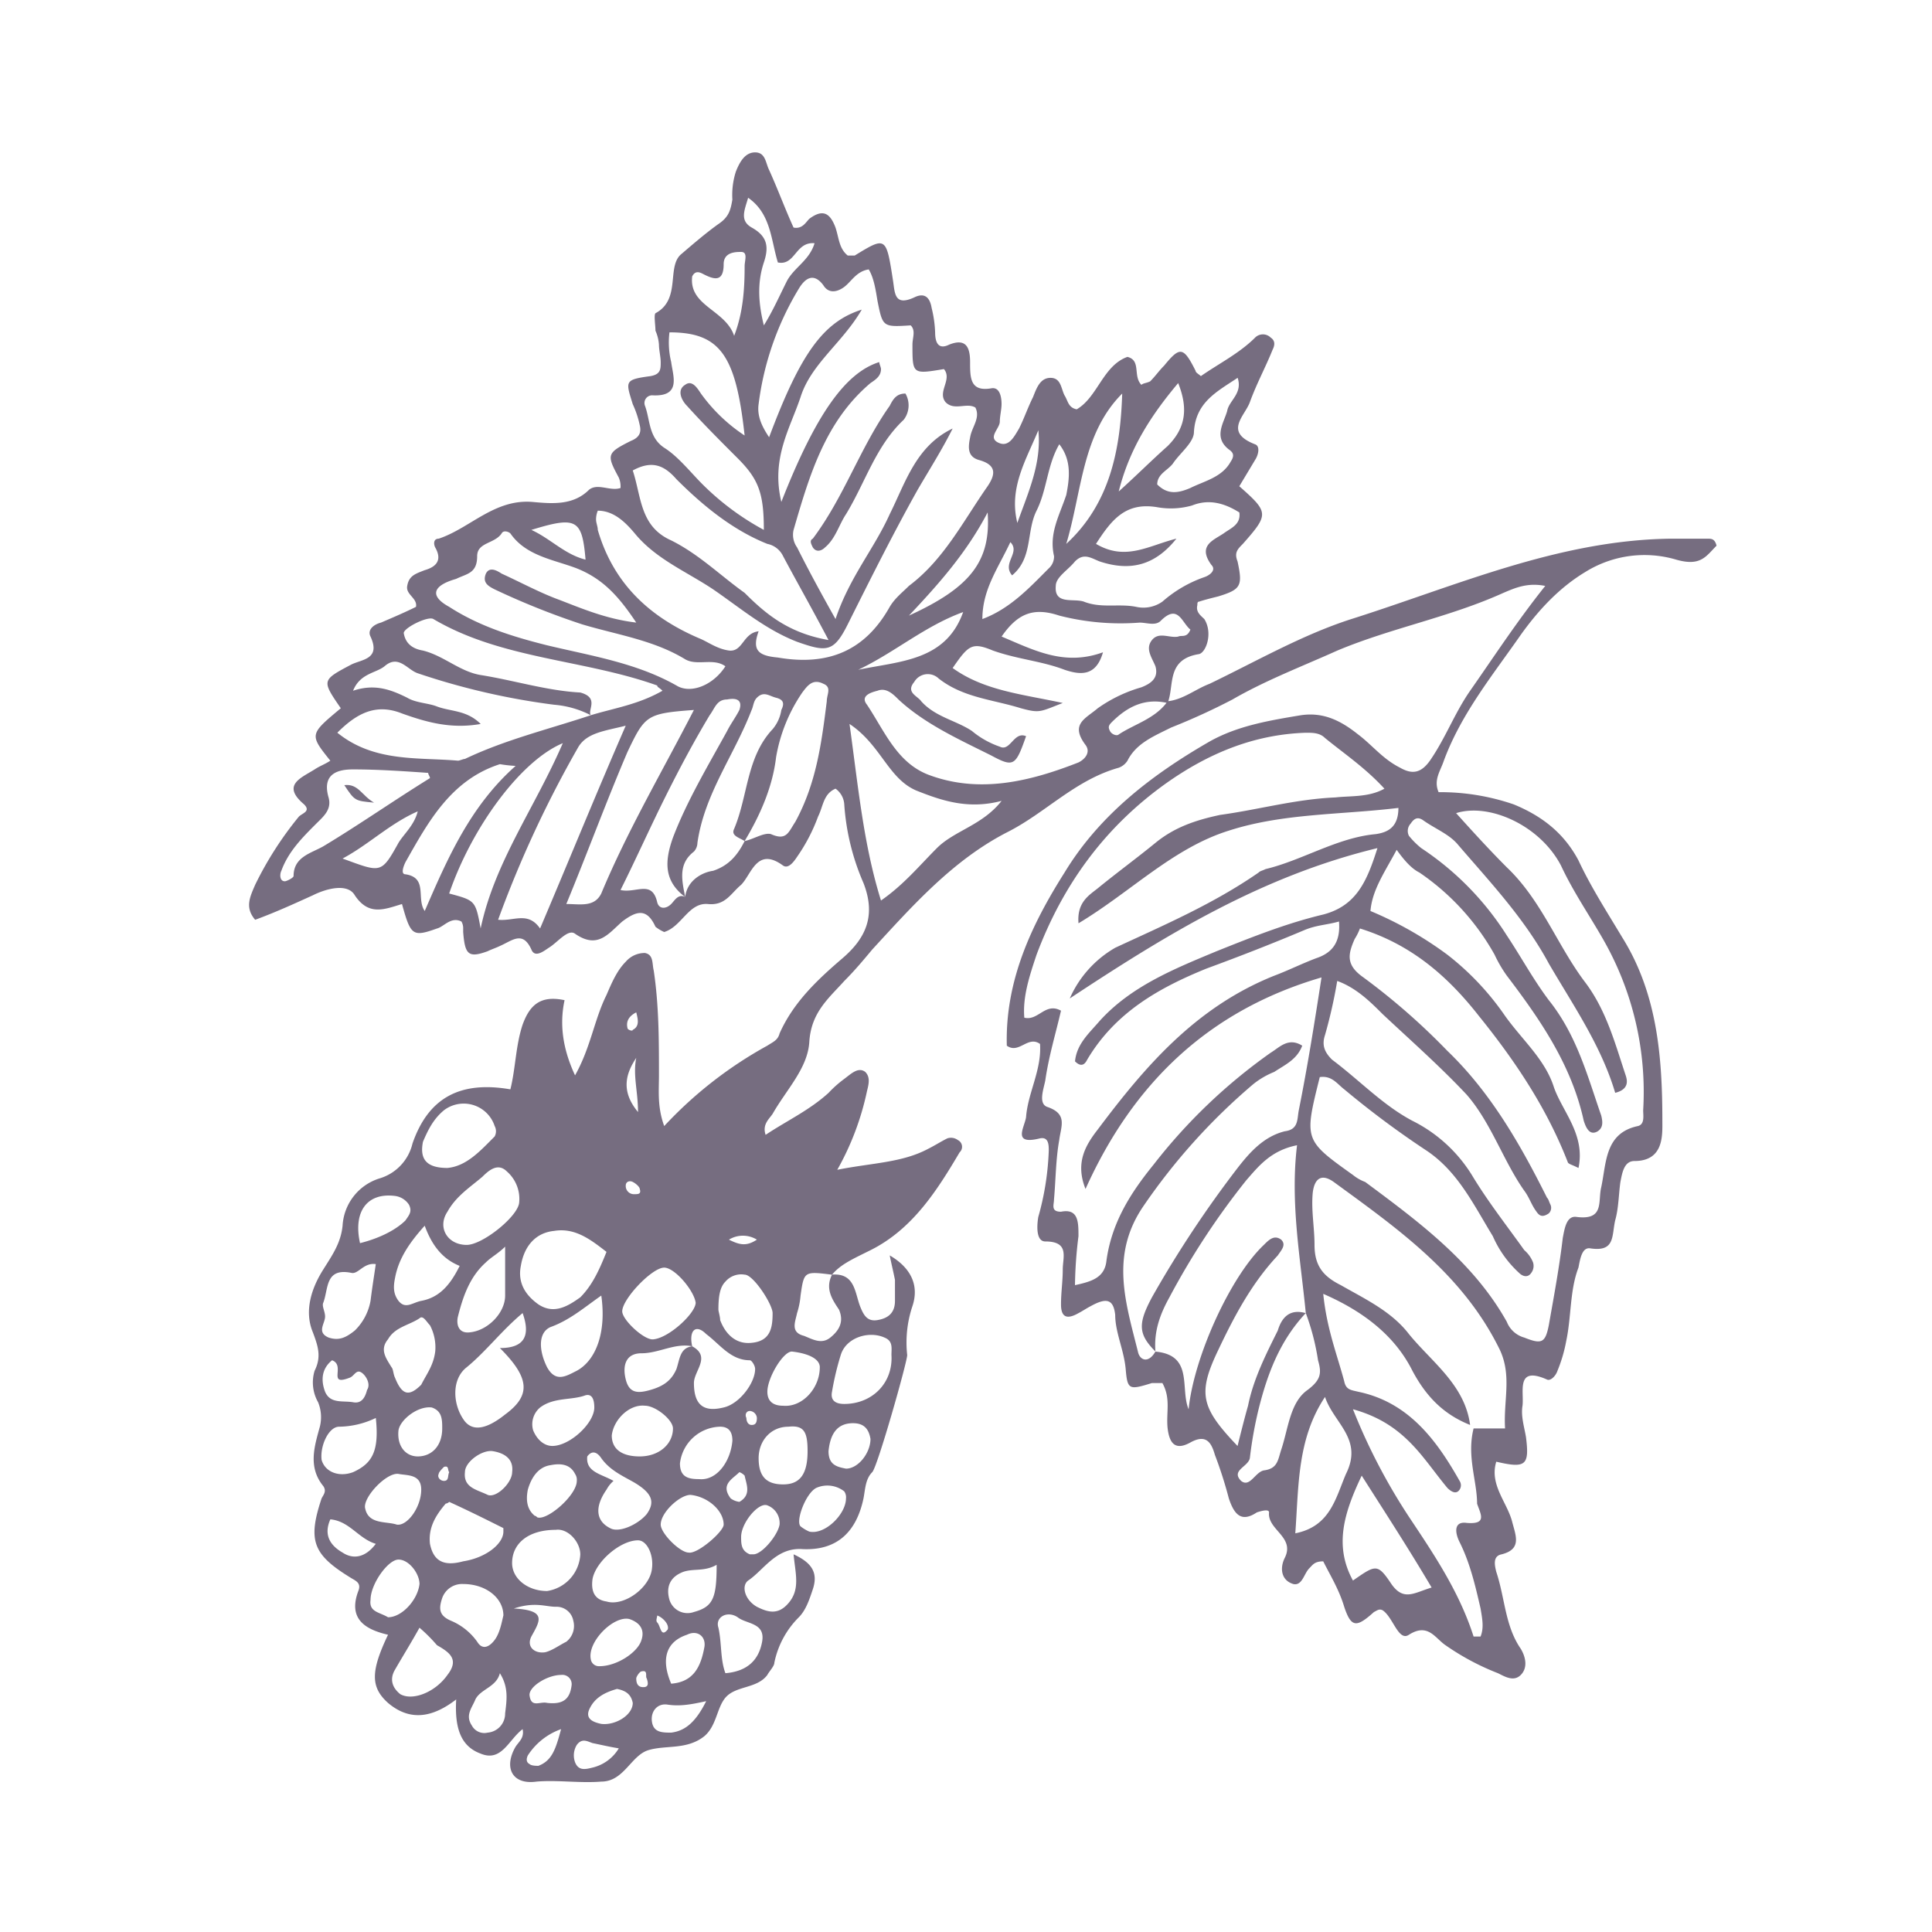 <svg xmlns="http://www.w3.org/2000/svg" xmlns:xlink="http://www.w3.org/1999/xlink" width="416" height="416" viewBox="0 0 416 416">
  <defs>
    <clipPath id="clip-path">
      <rect id="Rectangle_149" data-name="Rectangle 149" width="416" height="416" transform="translate(15249 -8096)" fill="#fff" stroke="#707070" stroke-width="1"/>
    </clipPath>
  </defs>
  <g id="Mask_Group_93" data-name="Mask Group 93" transform="translate(-15249 8096)" clip-path="url(#clip-path)">
    <g id="noun-raspberry-1248402-FFFFFF" transform="translate(15302.637 -8063.199)">
      <path id="Path_1562" data-name="Path 1562" d="M228.166,272.867c4.894-.376,4.894,3.764,6.022,6.776.752,1.882,1.506,3.388,3.764,3.012s3.764-1.506,3.764-4.14V274c-.376-1.882-.752-3.388-1.13-5.27,4.516,2.634,6.4,6.4,4.894,10.916a24.647,24.647,0,0,0-1.13,10.54c0,1.506-6.4,24.091-7.528,25.219-1.506,1.506-1.506,3.764-1.882,5.646-1.506,7.152-5.646,11.292-13.174,10.916-5.646-.376-8.28,4.516-11.668,6.776-1.506,1.13-.752,4.14,1.882,5.646,2.258,1.13,4.516,1.882,6.776-.752,2.634-3.012,1.506-6.4,1.13-10.54,4.14,1.882,5.27,4.14,4.14,7.528-.752,2.258-1.506,4.516-3.012,6.022a19.2,19.2,0,0,0-5.27,9.786c0,.752-1.13,1.882-1.506,2.634-2.258,3.012-6.776,2.258-9.034,4.894-1.882,2.258-1.882,6.022-4.516,8.28-3.764,3.012-8.28,1.882-12.044,3.012s-5.27,6.776-10.162,6.776c-4.516.376-9.41-.376-13.927,0-5.27.752-7.152-3.012-4.516-7.528.752-1.13,1.882-1.882,1.506-3.764-3.012,2.258-4.516,7.152-9.034,5.27-4.14-1.506-5.646-5.27-5.27-11.668-4.894,3.764-9.786,4.894-14.68.752-3.764-3.388-3.764-6.776,0-14.68-4.894-1.13-8.658-3.388-6.4-9.41.752-1.882-.752-2.258-1.882-3.012-7.9-4.894-9.034-7.9-6.022-16.938.376-.752,1.13-1.506.376-2.634-3.388-4.14-1.882-8.658-.752-12.8a8.477,8.477,0,0,0-.376-5.27,8.624,8.624,0,0,1-.752-6.776c1.506-3.012.752-5.27-.376-8.28-1.882-4.516-.376-9.41,2.258-13.55,1.882-3.012,3.764-5.646,4.14-9.41a11.332,11.332,0,0,1,7.9-10.162,10.308,10.308,0,0,0,7.152-7.528c3.388-9.786,10.162-13.55,21.079-11.668,1.13-4.516,1.13-9.41,2.634-13.927,1.506-4.14,3.764-6.4,9.034-5.27-1.13,5.27-.376,10.54,2.258,16.186,3.388-6.022,4.14-12.045,6.776-17.315,1.13-2.634,2.258-5.27,4.14-7.152a5.391,5.391,0,0,1,4.14-1.882c1.882.376,1.506,2.258,1.882,3.764,1.13,7.528,1.13,15.056,1.13,22.585,0,3.388-.376,6.776,1.13,10.916a88.527,88.527,0,0,1,22.209-17.315c1.13-.752,2.258-1.13,2.634-2.634,3.012-6.776,8.28-11.668,13.55-16.186s7.152-9.41,4.516-16.186a50.871,50.871,0,0,1-4.14-16.938,4.491,4.491,0,0,0-1.882-3.388c-2.634,1.13-2.634,3.764-3.764,6.022a37.962,37.962,0,0,1-4.516,8.658c-.752,1.13-1.882,2.634-3.012,1.882-5.646-4.14-6.776,1.882-9.034,4.14-2.258,1.882-3.388,4.516-7.152,4.14-4.14-.376-5.646,4.894-9.41,6.022a8.188,8.188,0,0,1-1.882-1.13c-1.882-4.14-4.14-3.388-7.152-1.13-3.012,2.634-5.27,6.022-10.162,2.634-1.506-1.13-3.764,1.882-5.646,3.012-1.13.752-3.012,2.258-3.764.376-1.882-4.14-4.14-1.882-6.776-.752-.752.376-1.882.752-2.634,1.13-4.14,1.506-4.894.752-5.27-4.14v-.752a2.85,2.85,0,0,0-.376-1.506c-2.258-1.13-3.764,1.13-5.27,1.506-5.27,1.882-5.646,1.506-7.528-5.27-3.764,1.13-7.152,2.634-10.162-1.882-1.506-2.634-6.022-1.506-9.034,0-4.14,1.882-8.28,3.764-12.422,5.27-2.258-2.634-1.13-4.894,0-7.528a74.943,74.943,0,0,1,9.41-14.68c.752-.752,2.634-1.13,1.13-2.634-4.894-4.14-.752-5.646,2.258-7.528,1.13-.752,2.258-1.13,3.388-1.882-4.516-5.646-4.516-5.646,2.258-11.292-4.14-6.022-4.14-6.022,2.258-9.41,2.258-1.13,6.4-1.13,4.14-6.022-.752-1.506.752-2.634,2.258-3.012,2.634-1.13,5.27-2.258,7.528-3.388.376-1.882-2.258-2.634-1.882-4.516.376-2.258,1.882-2.634,3.764-3.388,2.634-.752,3.764-2.258,2.258-4.894-.376-.752-.376-1.882.752-1.882,6.776-2.258,12.044-8.658,20.326-7.9,4.14.376,8.658.752,12.045-2.634,1.882-1.506,4.516.376,6.776-.376a4.776,4.776,0,0,0-.376-2.258c-2.634-4.894-2.634-5.27,2.634-7.9,1.882-.752,2.258-1.882,1.882-3.388a21.135,21.135,0,0,0-1.506-4.516c-1.506-4.894-1.882-5.27,3.764-6.022,2.258-.376,2.258-1.506,2.258-3.012,0-1.13-.376-2.634-.376-3.764a8.866,8.866,0,0,0-.752-3.012c0-1.13-.376-3.388,0-3.764,5.646-3.012,2.258-10.162,5.646-12.8,2.634-2.258,5.27-4.516,7.9-6.4,2.258-1.506,2.634-3.012,3.012-5.27a16.585,16.585,0,0,1,.752-6.022c.752-1.882,1.882-4.14,4.14-4.14s2.258,2.258,3.012,3.764c1.882,4.14,3.388,8.28,5.27,12.422,1.882.376,2.634-1.13,3.388-1.882,3.012-2.258,4.516-1.13,5.646,1.882.752,2.258.752,4.516,2.634,6.022h1.506c6.775-4.145,6.775-4.145,8.28,5.641.376,2.634.376,5.27,4.516,3.388,2.258-1.13,3.388,0,3.764,2.258a25.436,25.436,0,0,1,.752,5.27c0,2.258.752,3.764,3.012,2.634,3.764-1.506,4.516.752,4.516,3.764,0,3.388,0,6.4,4.516,5.646,1.882-.376,2.258,1.882,2.258,3.388,0,1.13-.376,2.634-.376,3.764,0,1.506-2.634,3.388-.376,4.516s3.388-1.13,4.516-3.012c1.13-2.258,1.882-4.516,3.012-6.776.752-1.882,1.506-4.14,3.764-4.14s2.258,2.258,3.012,3.764c.752,1.13.752,2.634,2.634,3.012,4.516-2.634,5.646-9.41,10.916-11.292,3.012.752,1.13,4.14,3.012,6.022.376-.376,1.13-.376,1.882-.752,1.13-1.13,1.882-2.258,3.012-3.388,3.388-4.14,4.14-4.14,6.776,1.13,0,.376.752.752,1.13,1.13,3.764-2.634,8.28-4.894,11.668-8.28a2.376,2.376,0,0,1,3.388,0c1.13.752.752,1.882.376,2.634-1.506,3.764-3.388,7.152-4.894,11.292-1.13,3.012-5.646,6.4,1.13,9.034,1.13.376.752,2.258,0,3.388l-3.388,5.646c6.4,5.646,6.4,6.022.752,12.422-1.13,1.13-1.882,1.882-1.13,3.764,1.13,5.27.752,6.022-4.14,7.528-1.506.376-3.012.752-4.14,1.13-.376,0-.376.376-.376.752-.376,1.506.752,2.258,1.506,3.012,1.882,3.012.376,7.152-1.13,7.528-7.152,1.13-5.27,6.776-6.776,10.54-4.894-1.13-8.658.752-12.044,4.14-.752.752-.752,1.13-.376,1.882s1.506,1.13,1.882.752c3.388-2.258,7.9-3.388,10.54-7.152,3.388-.376,6.022-2.634,9.034-3.764,10.162-4.894,19.95-10.54,30.489-13.927,22.585-7.152,44.416-16.938,68.507-17.315h8.28c.752,0,1.506,0,1.882,1.506-2.258,2.258-3.388,4.516-8.658,3.012a24.082,24.082,0,0,0-19.573,2.634c-5.646,3.388-10.162,8.28-13.927,13.55-6.022,8.658-12.8,16.938-16.562,27.1-.752,2.258-2.258,4.14-1.13,6.776a48.6,48.6,0,0,1,16.186,2.634c6.4,2.634,10.916,6.4,13.927,12.045,2.634,5.646,6.022,10.916,9.41,16.562,7.528,12.045,8.658,25.6,8.658,39.523,0,3.012.376,8.658-6.022,8.658-2.258,0-2.634,2.634-3.012,4.516-.376,2.634-.376,5.646-1.13,8.28-.752,3.388,0,6.776-5.27,6.022-1.882-.376-2.258,2.258-2.634,4.14-1.882,4.894-1.506,10.54-2.634,15.809a31.81,31.81,0,0,1-1.882,6.4c-.376,1.13-1.506,2.258-2.258,1.882-6.776-3.012-4.894,2.634-5.27,5.646-.376,2.258.376,4.516.752,6.776.752,6.022,0,6.776-6.4,5.27-1.506,4.894,2.258,8.658,3.388,12.8.752,3.012,2.258,6.022-2.258,7.152-1.882.376-1.506,2.258-1.13,3.764,1.882,5.646,1.882,11.668,5.27,16.562,1.13,1.882,1.506,4.14,0,5.646s-3.388.376-4.894-.376a53.818,53.818,0,0,1-11.292-6.022c-2.258-1.506-3.764-4.894-7.9-2.258-2.258,1.506-3.388-3.764-5.646-5.27-.752-.376-1.13,0-1.882.376-3.764,3.388-4.894,3.388-6.4-1.13-1.13-3.764-3.012-6.776-4.516-9.786-1.882,0-2.258.752-3.012,1.506-1.13,1.13-1.506,3.764-3.388,3.388-2.634-.752-3.012-3.388-1.882-5.646,2.258-4.516-3.764-6.022-3.388-9.786,0-.752-1.506-.376-2.634,0-3.388,2.258-4.894.376-6.022-3.012a90.593,90.593,0,0,0-3.012-9.41c-.752-2.634-1.882-4.516-5.27-2.634s-4.516,0-4.894-3.012c-.376-3.388.752-6.4-1.13-9.786h-2.258c-4.894,1.506-5.27,1.506-5.646-3.012-.376-4.14-2.258-7.9-2.258-11.668-.376-3.388-1.882-3.764-5.27-1.882-.752.376-1.882,1.13-2.634,1.506-2.634,1.506-3.764.752-3.764-1.882s.376-4.894.376-7.528,1.506-6.022-3.764-6.022c-1.882,0-1.882-3.012-1.506-5.27a59.715,59.715,0,0,0,2.258-14.3c0-1.13,0-3.012-1.882-2.634-6.022,1.506-3.388-2.258-3.012-4.516.376-5.27,3.388-10.162,3.012-15.809-2.634-1.882-4.516,2.258-7.152.376-.376-13.927,5.27-25.973,12.422-37.265,7.528-12.422,18.821-21.079,31.243-28.231,6.022-3.388,12.8-4.516,19.573-5.646,4.894-.752,8.658,1.13,12.422,4.14,3.012,2.258,5.27,5.27,9.034,7.152,2.634,1.506,4.516,1.13,6.4-1.506,3.388-4.894,5.27-10.162,8.658-15.056,5.27-7.528,10.162-15.056,16.186-22.585-3.764-.752-6.4.376-9.034,1.506-11.668,5.27-24.091,7.528-35.759,12.422-7.528,3.388-15.432,6.4-22.585,10.54a140.4,140.4,0,0,1-13.174,6.022c-3.764,1.882-7.528,3.388-9.41,7.152a3.761,3.761,0,0,1-1.882,1.506c-9.41,2.634-15.809,9.786-24.091,13.927-11.668,6.022-20.326,15.809-28.983,25.219-1.882,2.258-3.764,4.516-6.022,6.776-3.388,3.764-7.152,6.776-7.528,13.174-.376,5.646-4.894,10.162-7.9,15.433-.752,1.13-2.258,2.258-1.506,4.516,4.516-3.012,9.41-5.27,13.55-9.034a24.374,24.374,0,0,1,3.388-3.012c1.506-1.13,3.012-2.634,4.516-1.506,1.13,1.13.752,2.634.376,4.14a59.338,59.338,0,0,1-6.4,16.938c7.528-1.506,13.927-1.506,19.573-4.516,1.506-.752,2.634-1.506,4.14-2.258a2.49,2.49,0,0,1,2.258.376,1.612,1.612,0,0,1,.376,2.634c-4.894,8.28-10.162,16.562-19.2,21.079-3.764,1.882-6.4,3.011-8.28,5.27-6.022-.752-6.022-.752-6.776,4.516a16.573,16.573,0,0,1-.752,3.764c-.376,1.882-1.506,4.14,1.506,4.894,1.882.752,3.764,1.882,5.646.376s3.012-3.388,1.882-6.022c-1.506-2.259-3.012-4.518-1.506-7.528ZM198.053,288.3c4.14,2.258.376,5.27.376,7.9,0,4.516,1.882,6.4,6.4,5.27,3.388-.752,6.776-5.27,6.776-8.28,0-.752-.752-1.882-1.13-1.882-4.14,0-6.4-3.388-9.41-5.646-2.258-2.259-3.764-.754-3.011,2.634-3.764-.752-7.152,1.506-10.916,1.506-3.388,0-4.14,2.634-3.388,5.646s2.634,3.012,5.27,2.258,4.516-1.882,5.646-4.516c.752-2.259.752-4.518,3.388-4.894Zm11.292-108.783c-1.13-.752-3.012-1.13-2.258-2.634,3.012-7.152,2.634-15.433,8.28-21.455a8.349,8.349,0,0,0,1.882-4.14c.752-1.506.376-2.258-1.13-2.634s-2.634-1.506-4.14,0c-.752.752-.752,1.882-1.13,2.634-3.764,9.786-10.162,18.068-11.668,28.607a2.877,2.877,0,0,1-.752,1.882c-3.388,2.634-2.634,6.022-1.882,9.786-4.516-3.388-4.516-7.528-2.634-12.8,3.012-7.9,7.528-15.433,11.668-22.961.752-1.506,1.882-3.012,2.634-4.516.752-2.258-.752-2.634-2.634-2.258-2.258,0-2.634,1.882-3.764,3.388-3.388,5.646-6.4,11.292-9.41,17.315-3.388,6.776-6.4,13.55-9.786,20.326,3.388.752,6.776-2.258,7.9,2.634.376,1.506,1.882,1.506,3.012.376.752-.752,1.506-2.258,3.012-1.506.376-3.388,3.388-5.27,6.022-5.646,3.387-1.13,5.269-3.388,6.775-6.4,1.882-.376,4.14-1.882,5.646-1.506,3.388,1.506,3.764-.376,5.27-2.634,4.516-8.28,5.646-16.938,6.776-25.973,0-1.506,1.13-3.012-.752-3.764-2.258-1.13-3.388.376-4.516,1.882a35.115,35.115,0,0,0-5.646,13.927c-.755,6.4-3.389,12.422-6.777,18.068Zm-33.124-27.1a20.925,20.925,0,0,0-7.9-2.258,151.458,151.458,0,0,1-29.361-6.776c-2.258-.752-4.14-4.14-7.152-1.506-1.882,1.506-5.27,1.506-6.776,5.27,4.516-1.506,7.9-.376,11.668,1.506,1.882,1.13,4.516,1.13,6.4,1.882,3.012,1.13,6.4.752,9.41,3.764-6.4,1.13-11.668-.376-16.938-2.258-5.646-2.258-9.786,0-13.927,4.14,7.9,6.4,17.315,5.27,25.973,6.022.376,0,1.13-.376,1.506-.376,8.658-4.141,18.068-6.4,27.1-9.41,4.894-1.506,10.162-2.258,15.432-5.27-.752-.752-1.13-.752-1.13-1.13-15.809-5.646-33.5-5.646-48.181-14.3-1.13-.752-6.4,1.882-6.4,3.012.376,2.258,1.882,3.388,4.14,3.764,4.516,1.13,7.9,4.516,12.422,5.27,7.152,1.13,14.3,3.388,21.455,3.764,4.141,1.13,1.507,3.764,2.259,4.894ZM366.308,305.991h6.776c-.376-6.022,1.506-11.292-1.13-16.938-7.9-16.186-21.832-25.973-35.759-36.135-2.634-1.882-4.14-.752-4.516,2.258-.376,3.764.376,7.528.376,11.292,0,4.516,1.882,6.776,5.646,8.658,5.27,3.012,10.916,5.646,14.68,10.54,4.894,6.022,12.044,10.916,13.174,19.573-5.646-2.258-9.41-6.022-12.422-11.668-3.764-7.528-10.54-12.8-19.2-16.562.752,7.528,3.012,13.174,4.516,18.821.376,1.882,1.506,1.882,3.012,2.258,10.916,2.258,16.938,10.54,21.832,19.2a1.71,1.71,0,0,1,0,1.882c-.752,1.13-1.882.376-2.634-.376-1.882-2.258-3.764-4.894-5.646-7.152-3.764-4.516-7.9-7.9-14.68-9.786a127.687,127.687,0,0,0,12.422,23.715c5.27,7.9,10.54,15.809,13.55,25.219h1.506c.752-1.882.376-3.764,0-6.022-1.13-4.894-2.258-9.786-4.516-14.3-1.13-2.258-1.13-4.516,1.506-4.14,4.516.376,3.012-1.882,2.258-4.14,0-4.894-2.261-10.164-.755-16.186Zm-36.135-24.843c-5.646,6.022-8.28,13.174-10.162,20.7a87.6,87.6,0,0,0-1.882,10.54c-.376,1.882-4.14,2.634-1.882,4.894,1.882,1.506,3.012-1.882,4.894-2.258,3.012-.376,3.012-2.258,3.764-4.516,1.506-4.516,1.882-10.162,5.646-12.8,3.012-2.258,3.012-3.764,2.258-6.4a50.58,50.58,0,0,0-2.636-10.165c-1.13-11.668-3.388-23.715-1.882-36.135-5.646,1.13-8.28,4.516-10.916,7.528a162.027,162.027,0,0,0-16.562,25.219c-1.882,3.388-3.388,7.152-3.012,11.668-3.764-3.764-3.764-6.022-.752-11.668a238,238,0,0,1,18.444-27.855c2.634-3.388,5.646-6.776,10.162-7.9,3.012-.376,2.634-2.634,3.012-4.516,1.882-9.41,3.388-18.821,4.894-28.607-24.467,7.152-40.652,22.961-50.815,45.546-2.258-5.646,0-9.41,2.634-12.8,10.162-13.55,21.079-26.349,38.017-33.124,3.012-1.13,6.022-2.634,9.034-3.764,3.388-1.13,5.27-3.388,4.894-7.9-2.634.752-4.894.752-7.528,1.882-7.152,3.012-13.927,5.646-21.079,8.28-10.162,4.14-19.573,9.41-25.6,19.573-.376.752-1.13,1.882-2.634.376.376-3.764,3.012-6.022,5.27-8.658,6.776-7.528,16.186-11.292,25.219-15.056,7.528-3.012,15.056-6.022,22.961-7.9,7.152-1.882,9.41-7.152,11.668-14.3-24.843,6.022-45.169,18.444-66.248,32.371a23.493,23.493,0,0,1,9.786-10.916c10.54-4.894,21.079-9.41,30.865-16.186.376-.376.752-.376,1.506-.752,7.9-1.882,15.432-6.776,23.714-7.528,2.634-.376,4.894-1.506,4.894-5.646-12.422,1.506-24.843,1.13-36.512,4.894-12.044,3.764-21.079,13.174-32.371,19.95-.376-4.516,2.258-6.022,4.14-7.528,4.14-3.388,8.28-6.4,12.422-9.786s8.658-4.894,13.927-6.022c8.28-1.13,16.186-3.388,24.843-3.764,3.388-.376,7.152,0,10.54-1.882-4.14-4.516-8.658-7.528-12.8-10.916-1.13-1.13-2.634-1.13-4.14-1.13-11.292.376-21.079,4.516-30.113,10.916-13.174,9.41-22.209,21.832-27.855,36.888-1.506,4.516-3.012,9.034-2.634,13.55,3.012.752,4.516-3.388,7.9-1.506-1.13,4.894-2.634,9.786-3.388,15.056-.376,1.882-1.506,4.894.376,5.646,4.516,1.506,3.012,4.14,2.634,7.152-.752,4.14-.752,8.658-1.13,12.8,0,1.13-.752,2.634,1.506,2.634,3.764-.751,3.764,2.261,3.764,5.271a92.611,92.611,0,0,0-.752,10.54c3.388-.752,6.4-1.506,6.776-5.27,1.13-8.28,5.27-14.68,10.162-20.7a118.079,118.079,0,0,1,25.219-24.091c1.882-1.13,3.764-3.388,6.776-1.506-1.13,3.012-3.764,4.14-6.022,5.646a17.777,17.777,0,0,0-4.516,2.634,131.943,131.943,0,0,0-23.714,26.349c-7.152,10.54-3.764,20.7-1.13,31.243.376,1.882,2.258,2.634,3.764,0,8.28.752,5.27,7.9,7.152,12.422,1.13-11.292,9.034-28.607,16.186-35.383,1.13-1.13,2.258-2.258,3.764-1.13,1.13,1.13,0,2.258-.752,3.388-5.646,6.022-9.41,13.174-12.8,20.327-4.516,9.41-3.764,12.422,4.14,20.7.752-3.012,1.506-6.022,2.258-8.658,1.13-5.646,3.764-10.916,6.4-16.186,1.129-3.763,3.388-4.515,6.022-3.763ZM349.745,181.4c-2.634,4.894-5.27,8.658-5.646,13.174a78.829,78.829,0,0,1,16.562,9.41,58.766,58.766,0,0,1,12.422,13.174c3.764,5.27,8.658,9.41,10.54,15.433,1.882,5.27,6.776,10.162,5.27,17.315-1.506-.752-1.882-.752-2.258-1.13-4.516-11.668-11.292-21.832-19.2-31.618-6.776-8.658-14.68-15.433-25.6-18.821a12.411,12.411,0,0,1-1.13,2.258c-1.506,3.388-1.882,5.646,1.882,8.28a143.024,143.024,0,0,1,18.068,15.809c9.41,9.034,15.809,20.326,21.455,31.618.376.376.376.752.752,1.506a1.656,1.656,0,0,1-.376,1.882c-1.13.752-1.882.752-2.634-.376-1.13-1.506-1.506-3.012-2.634-4.516-4.516-6.4-7.152-14.68-12.422-20.7-5.646-6.022-12.044-11.668-18.068-17.315-2.634-2.634-5.646-5.646-9.786-7.152a106.1,106.1,0,0,1-2.634,11.668c-.752,2.258,0,3.764,1.506,5.27,6.022,4.516,10.916,9.786,17.315,13.174a31.687,31.687,0,0,1,12.8,11.668c3.388,5.646,7.528,10.916,11.292,16.186a6.754,6.754,0,0,1,1.882,2.634,2.49,2.49,0,0,1-.376,2.258c-.752,1.13-1.882.752-2.634,0a23.459,23.459,0,0,1-5.646-7.9c-4.14-6.776-7.528-13.927-14.3-18.444a195.737,195.737,0,0,1-17.691-13.174c-1.506-1.13-2.634-3.012-5.27-2.634-3.388,13.55-3.388,13.55,7.152,21.079a9.439,9.439,0,0,0,2.634,1.506c11.668,8.658,23.337,17.315,30.489,30.113a5.657,5.657,0,0,0,3.764,3.388c3.764,1.506,4.516,1.13,5.27-2.634,1.13-6.4,2.258-12.422,3.012-18.821.376-1.882.752-4.894,3.012-4.516,6.022.752,4.516-3.388,5.27-6.4,1.13-5.27.752-11.668,7.9-13.174,1.506-.376,1.13-2.258,1.13-3.388a66.116,66.116,0,0,0-8.658-36.888c-3.012-5.27-6.4-10.162-9.034-15.809-4.516-8.658-15.432-13.55-22.585-11.292,3.388,3.764,7.152,7.9,10.916,11.668,7.528,7.152,10.916,16.938,16.938,24.843,4.516,6.022,6.4,13.174,8.658,19.95.376,1.13.752,3.012-2.258,3.764-3.012-10.162-9.034-18.821-14.3-27.855-5.27-9.786-12.8-17.691-19.573-25.6-1.882-2.258-4.894-3.388-7.528-5.27-1.13-.752-1.882-.376-2.634.752a2.319,2.319,0,0,0-.376,2.634,17.337,17.337,0,0,0,2.634,2.634,62.835,62.835,0,0,1,18.444,18.821c3.012,4.516,5.646,9.41,9.034,13.927,6.022,7.528,8.28,16.186,11.292,24.843.376,1.506.376,2.634-.752,3.388-1.882,1.13-2.634-1.13-3.012-2.258-2.634-12.045-9.41-21.832-16.562-31.243a28.048,28.048,0,0,1-2.634-4.516,52.162,52.162,0,0,0-16.186-17.691c-1.51-.751-3.015-2.257-4.9-4.891ZM254.137,90.685c-2.258,4.516-4.894,8.658-7.528,13.174-5.27,9.41-10.162,19.2-15.056,28.983-3.012,6.022-4.516,6.022-10.916,3.764-6.776-2.634-12.045-7.152-18.068-11.292-5.646-3.764-12.044-6.4-16.562-11.668-1.882-2.258-4.516-5.27-8.28-5.27a5.043,5.043,0,0,0-.376,1.882c0,.752.376,1.506.376,2.258,3.388,11.668,11.292,18.821,21.832,23.337,1.882.752,3.764,2.258,6.4,2.634,3.012.376,3.012-3.764,6.4-4.14-1.506,4.14,0,5.27,4.14,5.646,10.916,1.882,18.821-1.506,24.091-10.916,1.13-1.882,2.634-3.012,4.14-4.516,7.528-5.646,11.668-13.927,16.938-21.455,1.506-2.258,2.258-4.516-1.882-5.646-2.634-.752-2.258-3.012-1.882-4.894.376-2.258,2.258-4.14,1.13-6.4-1.882-1.13-4.516.752-6.4-1.13-1.882-2.258,1.506-4.894-.376-7.152-6.776,1.13-6.776,1.13-6.776-5.27,0-1.506.752-3.012-.376-4.14-6.022.376-6.022.376-7.152-5.27-.376-2.258-.752-4.894-1.882-6.776-2.634.376-3.764,2.634-5.27,3.764s-3.388,1.506-4.516-.376c-2.258-3.012-4.14-1.13-5.27.752a63.153,63.153,0,0,0-8.658,24.843c-.376,2.634.752,4.894,2.258,7.152,6.776-18.068,11.668-24.843,19.95-27.479-4.14,7.152-10.916,11.668-13.174,18.821-2.258,6.776-6.4,13.174-4.14,22.585,7.528-19.2,13.927-27.855,21.079-30.113,0,.376.376,1.13.376,1.506,0,1.506-1.13,2.258-2.258,3.012-9.786,8.28-13.174,19.95-16.562,31.618a4.638,4.638,0,0,0,.752,3.764c2.258,4.516,4.894,9.41,8.28,15.433,3.012-9.034,8.28-15.056,11.668-22.585,3.389-6.774,5.647-14.678,13.553-18.442Zm10.539,44.793c7.152,3.012,13.55,6.4,21.832,3.388-1.506,5.27-4.894,4.894-8.28,3.764-4.894-1.882-10.162-2.258-15.432-4.14-4.516-1.882-5.27-1.13-8.658,3.764,6.776,4.894,15.056,5.646,23.714,7.528-4.894,1.882-4.894,2.258-9.034,1.13-6.022-1.882-12.422-2.258-17.691-6.4a3.376,3.376,0,0,0-5.27.752c-1.882,2.258.752,3.012,1.506,4.14,3.012,3.388,7.528,4.14,10.916,6.4a19.1,19.1,0,0,0,6.022,3.388c2.258,1.13,3.012-3.388,5.646-2.258-2.258,6.4-2.634,6.776-7.528,4.14-6.776-3.388-14.3-6.776-19.95-12.045-1.13-1.13-2.634-2.634-4.516-1.882-1.506.376-3.764,1.13-2.258,3.012,3.764,5.646,6.4,12.422,13.174,15.056,10.916,4.14,21.832,1.506,32.371-2.634,1.506-.752,2.634-2.258,1.506-3.764-3.388-4.516,0-5.646,2.634-7.9a30.957,30.957,0,0,1,9.41-4.516c1.882-.752,3.764-1.882,3.012-4.516-.752-1.882-2.258-3.764-.752-5.646s3.764-.376,5.646-.752c.752-.376,1.882.376,2.634-1.506-1.882-1.506-2.634-5.646-6.4-1.882-1.13,1.13-3.012.376-4.516.376a53.137,53.137,0,0,1-17.315-1.506c-5.649-1.886-9.037-.38-12.424,4.514Zm-59.473,6.4c-2.634-1.882-6.022,0-8.658-1.506-6.776-4.14-14.68-5.27-22.209-7.528a163.308,163.308,0,0,1-18.821-7.528c-1.506-.752-2.634-1.506-1.882-3.388.752-1.506,2.258-.752,3.388,0,4.14,1.882,8.28,4.14,12.422,5.646,4.894,1.882,10.162,4.14,16.562,4.894-3.764-5.646-7.152-9.41-12.8-11.668-4.894-1.882-10.916-2.634-14.3-7.528-.376-.376-1.506-.752-1.882,0-1.506,2.258-5.27,1.882-5.27,4.894,0,3.764-2.258,3.764-4.516,4.894-5.27,1.5-5.646,3.763-1.506,6.021,6.4,4.14,13.55,6.4,21.079,8.28,9.41,2.258,19.2,3.764,27.855,8.658,3.012,1.882,7.9,0,10.54-4.14ZM302.317,114.4c-4.516,5.646-9.786,7.152-16.562,4.894-1.882-.752-3.388-1.882-5.27,0-1.506,1.882-4.14,3.388-4.14,5.27-.376,4.14,3.764,2.634,6.022,3.388,3.764,1.506,7.528.376,11.292,1.13a7.088,7.088,0,0,0,5.646-1.13,27.175,27.175,0,0,1,9.034-5.27c1.13-.376,2.634-1.506,1.506-2.634-3.012-4.14.376-5.27,2.634-6.776,1.506-1.13,3.764-1.882,3.388-4.516-3.012-1.882-6.4-3.012-10.162-1.506a16.727,16.727,0,0,1-7.528.376c-6.776-1.13-9.786,2.634-13.174,7.9,6.4,3.764,11.292.376,17.315-1.13ZM193.158,69.981a17.831,17.831,0,0,0,.376,6.4c.376,3.012,2.258,7.528-4.14,7.152a1.659,1.659,0,0,0-1.506,2.258c1.13,3.012.752,6.776,4.14,9.034,3.012,1.882,5.646,5.27,8.28,7.9a57.085,57.085,0,0,0,13.174,9.786c0-7.9-1.13-10.916-5.646-15.433-3.764-3.764-7.528-7.528-10.916-11.292-1.13-1.13-2.258-3.388-.376-4.516,1.506-1.13,2.634.752,3.388,1.882a36.037,36.037,0,0,0,9.41,9.034c-1.881-17.316-5.269-22.209-16.185-22.209Zm34.253,66.248c-3.764-7.152-6.776-12.422-9.786-18.068a4.786,4.786,0,0,0-3.388-2.634c-7.528-3.012-13.927-8.28-19.573-13.927-2.634-3.012-5.27-4.14-9.41-1.882,1.882,5.646,1.506,12.045,8.28,15.056,6.022,3.012,10.54,7.528,15.809,11.292,4.518,4.516,9.411,8.657,18.068,10.162Zm4.518,18.068c1.882,13.55,3.012,25.973,6.776,38.017,4.894-3.388,8.28-7.528,12.045-11.292s9.786-4.894,13.927-10.162c-7.152,1.882-12.8,0-18.444-2.258-6.022-2.636-7.528-9.788-14.3-14.3ZM165.3,198.337c6.4-15.056,12.045-28.983,18.444-43.664-4.516,1.13-8.28,1.506-10.162,4.516a240.66,240.66,0,0,0-17.315,37.265c3.387.376,6.4-1.882,9.033,1.882Zm5.646-5.27c3.012,0,6.022.752,7.528-2.258,5.646-13.55,13.174-26.349,19.95-39.523-10.162.752-10.54,1.13-14.3,9.034-4.516,10.539-8.657,21.831-13.174,32.748Zm-18.443,5.27c3.012-14.3,11.668-25.973,17.691-39.9-9.034,3.764-19.573,18.068-24.467,32.371C151.378,192.315,151.378,192.315,152.507,198.337Zm-10.916-32.371c0-.376-.376-.752-.376-1.13-5.27-.376-10.916-.752-16.186-.752-3.012,0-6.776.752-5.27,6.022.752,2.634-1.13,4.14-2.634,5.646-3.012,3.012-6.022,6.022-7.528,10.162-.376.752-.376,2.258.752,2.258.376,0,1.882-.752,1.882-1.13,0-4.14,3.764-4.894,6.4-6.4,7.529-4.516,15.058-9.786,22.962-14.679Zm38.017,102.007c-3.388-2.634-6.776-5.27-11.292-4.516-3.764.376-6.4,3.012-7.152,7.528-.752,3.764,1.13,6.4,3.764,8.28,3.388,2.258,6.4.376,9.034-1.506,2.634-2.634,4.14-6.022,5.646-9.786Zm177.666,72.271c-4.894-8.28-9.786-15.809-15.056-24.091-3.764,7.9-6.022,15.056-1.882,22.585,4.894-3.388,5.27-3.764,8.28.752,2.636,3.765,4.894,1.883,8.658.754ZM277.1,94.072c-2.634,4.516-2.634,9.786-4.894,14.3s-.752,10.162-5.27,13.927c-2.258-2.634,1.882-4.894-.376-7.152-2.634,5.646-6.022,10.162-6.022,16.562,6.022-2.258,10.162-6.776,14.3-10.916a3.419,3.419,0,0,0,1.13-2.634c-1.13-4.894,1.13-8.658,2.634-13.174.752-3.765,1.129-7.529-1.506-10.916Zm50.815,234.5c7.528-1.506,8.658-7.528,10.916-12.8,3.764-7.528-2.634-10.916-4.516-16.562-6.023,9.034-5.647,19.2-6.4,29.361ZM161.541,281.148c-4.516,3.764-7.9,8.28-12.044,11.668-3.388,2.634-3.012,8.28-.376,11.668,1.882,2.258,4.894,1.506,8.658-1.506,5.646-4.14,5.27-7.9-1.13-14.3,4.893,0,6.775-2.257,4.893-7.527Zm-1.5-117.816a29.24,29.24,0,0,1-3.388-.376c-10.54,3.388-15.432,12.422-20.326,21.079-.376.752-1.13,2.634,0,2.634,4.894.752,2.258,5.27,4.14,7.9,4.894-11.291,9.786-22.583,19.574-31.241ZM149.5,266.468c3.388,0,10.916-6.022,11.292-9.034a7.856,7.856,0,0,0-2.634-6.776c-1.882-1.882-3.764-.376-5.27,1.13-2.634,2.258-5.646,4.14-7.528,7.528-2.258,3.388,0,7.152,4.14,7.152Zm166-186.7c-4.516,3.012-9.034,5.27-9.41,11.668,0,2.258-3.012,4.516-4.516,6.776-1.13,1.506-3.388,2.258-3.388,4.516,2.258,2.258,4.516,1.882,7.152.752,3.012-1.506,6.776-2.258,8.658-5.646.752-1.13.752-1.882-.376-2.634-3.388-2.634-1.13-5.646-.376-8.28.375-2.258,3.387-3.764,2.257-7.152ZM278.6,115.527c9.41-8.658,11.668-20.326,12.044-32.371C281.991,91.812,281.991,104.234,278.6,115.527Zm-79.8,163.362c-.376-2.634-4.516-7.528-6.776-7.528-2.634,0-9.034,6.776-9.034,9.41,0,1.882,4.894,6.4,6.776,6.022C193.16,286.417,198.806,281.147,198.806,278.889Zm42.158,11.292c0-1.506.376-3.012-1.506-3.764-3.388-1.506-8.28,0-9.41,3.764a60.2,60.2,0,0,0-1.882,7.9c-.376,1.882.752,2.634,2.634,2.634,6.022,0,10.54-4.516,10.164-10.539Zm-67,42.911c0-2.634-2.634-5.646-5.27-5.27-6.022,0-9.41,3.012-9.41,7.152,0,3.388,3.388,6.022,7.528,6.022A8.429,8.429,0,0,0,173.963,333.092ZM157.4,328.2v-.752c-3.764-1.882-7.528-3.764-11.668-5.646a1.313,1.313,0,0,1-.752.376c-2.258,2.634-3.764,5.27-3.388,8.658.752,3.764,3.012,4.894,7.152,3.764,4.893-.754,8.657-3.765,8.657-6.4ZM145.356,249.9c4.14-.376,7.152-3.764,10.162-6.776a2.369,2.369,0,0,0,0-2.258,7.015,7.015,0,0,0-10.916-3.388c-2.258,1.882-3.388,4.14-4.516,6.776-.752,3.764.752,5.646,5.27,5.646Zm33.124,27.479c-3.764,2.634-6.776,5.27-10.916,6.776-2.634,1.13-2.634,4.894-.752,8.658,1.882,3.388,4.14,1.882,6.4.752,4.141-2.259,6.4-8.282,5.27-16.186ZM203.7,280.4c0,.376.376,1.506.376,2.258,1.13,3.012,3.388,5.27,6.776,4.894,4.14-.376,4.516-3.388,4.516-6.4,0-1.882-4.14-8.28-6.022-8.28a4.476,4.476,0,0,0-4.14,1.506c-1.13,1.127-1.506,3.009-1.506,6.021Zm-63.237-18.068c-3.388,3.764-5.646,7.152-6.4,11.292-.376,1.882-.376,3.388.752,4.894,1.506,1.882,3.012.376,4.894,0,4.14-.752,6.4-3.764,8.28-7.528-3.764-1.506-6.022-4.518-7.528-8.658ZM189.4,336.1c.376-3.012-1.13-6.022-3.012-6.022-3.764,0-9.034,4.516-9.786,8.28-.376,2.634.376,4.516,3.012,4.894C183.374,344.385,189.021,340.244,189.4,336.1Zm-46.675-46.675a10.176,10.176,0,0,0-1.13-5.646c-.752-.752-1.506-2.258-2.258-1.506-2.258,1.506-5.27,1.882-6.776,4.516-1.882,2.258-.376,4.14.752,6.022.376.376.376,1.506.752,2.258,1.506,3.764,3.012,4.14,5.646,1.506,1.131-2.257,2.637-4.139,3.013-7.151Zm-12.8-18.821c-2.634-.376-3.764,2.258-5.27,1.882-5.646-1.13-4.894,3.388-6.022,6.4-.376.752.376,1.882.376,3.012,0,1.506-1.882,3.388.752,4.516,2.258.752,3.764,0,5.646-1.506a11.862,11.862,0,0,0,3.388-6.4c.376-3.011.752-5.269,1.13-7.9Zm9.41,78.293c-1.882,3.388-3.764,6.4-5.27,9.034-1.13,1.882-.752,3.764,1.13,5.27,2.634,1.506,7.528-.376,10.162-4.14,2.634-3.388.376-4.894-2.258-6.4a34.3,34.3,0,0,0-3.764-3.765Zm18.067-2.634c0-3.764-3.764-6.776-8.658-6.776a4.538,4.538,0,0,0-4.516,3.012c-.752,2.258-.752,3.764,1.882,4.894a13.149,13.149,0,0,1,5.646,4.516c1.13,1.882,2.634,1.13,3.764-.376s1.506-3.765,1.882-5.27Zm.376-79.423c-1.506,1.506-3.012,2.258-4.14,3.388-3.388,3.012-4.894,7.152-6.022,11.668-.376,1.506,0,3.764,2.634,3.388,3.764-.376,7.528-4.14,7.528-7.9v-10.54Zm49.31-196.11c1.882-4.894,2.258-9.786,2.258-15.056,0-1.13.752-3.012-.752-3.012-1.13,0-3.764,0-3.764,2.634,0,3.764-1.882,3.388-4.14,2.258-.752-.376-1.882-1.13-2.634.376-.755,6.4,7.151,7.153,9.033,12.8ZM181.115,317.283a6.614,6.614,0,0,0-1.506,1.882c-2.634,3.764-2.258,6.776.752,8.28,1.882,1.13,6.022-.752,7.9-3.012,1.882-2.634,1.13-4.516-2.634-6.776-2.634-1.506-5.27-2.634-7.152-5.27-.752-1.13-1.882-1.882-3.012-.376-.375,3.389,3.012,3.765,5.647,5.271Zm23.713,9.41c0-3.012-3.388-6.022-7.152-6.4-2.258,0-6.4,3.764-6.4,6.4,0,1.882,4.14,6.022,6.022,6.022C199.182,333.093,204.829,328.2,204.829,326.694Zm-18.067-14.68c4.14,0,7.152-2.634,7.152-6.022,0-1.882-3.764-4.894-6.022-4.894-3.388-.376-6.776,3.012-7.152,6.4,0,3.013,2.258,4.518,6.022,4.518ZM210.1,41c-.752,2.634-1.882,4.894.752,6.4,3.388,1.882,3.764,4.14,2.634,7.528-1.506,4.516-1.13,9.034,0,13.55,1.882-3.012,3.388-6.4,4.894-9.41s4.894-4.516,6.022-8.28c-4.14-.376-4.14,4.894-7.9,4.14-1.5-4.893-1.5-10.539-6.4-13.927Zm79.8,63.237c3.764-3.388,7.152-6.776,10.54-9.786,3.764-3.764,4.516-7.9,2.258-13.55-6.023,7.151-10.54,14.3-12.8,23.337Zm-67,206.649c0-4.14-.752-5.646-4.14-5.27-3.764,0-6.4,3.012-6.4,6.776s1.506,5.646,5.27,5.646c3.387,0,5.269-1.882,5.269-7.152Zm-54.956-1.13c3.764,0,9.034-4.894,9.034-8.28,0-1.506-.376-3.012-1.882-2.634-3.012,1.129-6.776.376-9.788,2.634a4.7,4.7,0,0,0-1.506,4.894c.754,1.881,2.259,3.387,4.141,3.387Zm-38.017-6.022a18.775,18.775,0,0,1-7.9,1.882c-2.258,0-4.14,4.14-3.764,7.152.752,2.634,3.764,3.764,6.776,2.634,4.139-1.882,5.645-4.516,4.893-11.668Zm95.608-10.916c0-1.882-2.634-3.012-6.022-3.388-1.882,0-5.27,5.646-5.27,8.658,0,2.258,1.506,3.012,3.388,3.012,4.14.376,7.9-3.764,7.9-8.282Zm-92.973,53.827c3.012,0,6.4-3.764,6.776-7.152,0-2.258-2.258-5.27-4.516-5.27s-6.022,5.27-6.022,8.658c-.377,2.634,1.881,2.634,3.763,3.764Zm112.17-215.683c13.174-6.022,17.691-11.668,16.938-22.209C257.149,117.409,251.126,124.185,244.728,130.959ZM139.71,319.165c0-3.388-3.012-3.012-4.894-3.388-2.634-.376-7.9,5.27-7.152,7.528.752,3.388,4.516,2.634,6.776,3.388C136.7,327.069,139.71,322.929,139.71,319.165ZM256.4,130.207c-8.28,3.012-14.68,8.658-22.585,12.422C242.846,140.745,252.633,140.745,256.4,130.207ZM206.711,308.625c0-1.882-.752-3.012-2.634-3.012a8.929,8.929,0,0,0-8.658,7.9c0,3.012,1.882,3.388,4.14,3.388,3.765.376,6.776-3.764,7.152-8.28Zm-1.5,50.063q6.774-.564,7.9-6.776c.752-4.14-3.388-3.764-5.27-5.27-2.258-1.506-4.894,0-4.14,2.258.752,3.389.376,6.777,1.506,9.788ZM159.66,344.761c7.152.376,5.646,2.634,3.764,6.022-1.13,2.258.752,3.764,3.012,3.388,1.506-.376,3.012-1.506,4.516-2.258a4.32,4.32,0,0,0,1.506-4.516,3.666,3.666,0,0,0-3.764-3.012c-2.258,0-4.516-1.13-9.034.376ZM178.1,357.182c3.764,0,8.28-3.012,9.034-5.646.752-2.258-.376-3.764-2.634-4.516-3.388-.752-9.034,4.894-8.28,8.658a1.76,1.76,0,0,0,1.881,1.5Zm-4.893-39.9a2.265,2.265,0,0,0-.376-1.506c-1.13-2.258-3.388-2.258-5.27-1.882-2.634.376-4.14,2.634-4.894,5.27-.376,1.882-.376,4.14,1.506,5.646.376,0,.376.376.752.376,2.258.377,8.282-4.893,8.282-7.9Zm-46.675-51.192c4.516-1.13,7.9-3.012,9.786-4.894.752-1.13,1.506-1.882.752-3.388a4.234,4.234,0,0,0-3.012-1.882c-6.021-.752-9.033,3.388-7.527,10.164Zm76.788,69.26c-2.634,1.506-4.894.752-7.152,1.506-3.012,1.13-3.764,3.388-3.012,6.022a4.068,4.068,0,0,0,5.27,2.634c4.14-1.128,4.894-3.011,4.894-10.162ZM141.97,301.473c-3.012-.376-6.776,2.634-7.152,4.894-.376,3.388,1.506,5.646,4.14,5.646,3.012,0,5.27-2.258,5.27-6.022,0-1.883,0-3.765-2.258-4.518Zm-3.012-128.356c-6.022,2.634-10.54,7.152-16.186,10.162,8.28,3.012,8.28,3.388,12.045-3.388,1.131-1.882,3.389-3.764,4.141-6.775Zm16.186,137.766c-2.258-.376-6.022,2.258-6.022,4.516-.376,3.388,2.634,3.764,4.894,4.894,1.882.752,5.27-2.634,5.27-4.894.375-3.011-1.883-4.14-4.141-4.516Zm81.3-2.636c-.376-2.258-1.506-3.388-3.764-3.388-3.388,0-4.894,2.258-5.27,6.022,0,3.012,1.882,3.388,3.764,3.764,2.636,0,5.27-3.387,5.27-6.4Zm-5.27,12.8a2.265,2.265,0,0,0-.376-1.506,5.891,5.891,0,0,0-6.022-.752c-2.258,1.13-4.516,7.152-3.388,8.28a8.278,8.278,0,0,0,1.882,1.13c3.388.752,7.9-3.764,7.9-7.152Zm-37.641,39.9c4.894-.376,6.4-3.764,7.152-7.9.376-2.258-1.506-3.764-3.764-2.634-4.516,1.506-5.646,5.27-3.388,10.539Zm-36.888-2.258c-.752,3.012-4.14,3.388-5.27,5.646-.752,1.882-2.258,3.388-.752,5.646a3.039,3.039,0,0,0,3.388,1.506,4.1,4.1,0,0,0,3.764-4.14c.376-3.012.752-5.646-1.13-8.658Zm60.226-31.995a4.069,4.069,0,0,0-2.634-4.14c-1.882-.752-5.646,3.764-5.646,6.776,0,1.506,0,3.012,1.882,3.764h.752c1.882,0,5.27-4.141,5.646-6.4ZM120.514,291.31c-1.882,1.506-2.634,3.764-1.506,6.776,1.13,2.634,3.764,1.882,6.022,2.258,1.882.376,2.634-1.13,3.012-2.634.752-1.13,0-2.634-.752-3.388-1.506-1.506-1.882.376-3.012.752-4.894,1.882-.754-2.634-3.764-3.764Zm42.911-178.795c4.14,1.882,7.152,5.27,11.668,6.4C174.341,110.257,173.213,109.5,163.425,112.515ZM272.584,91.06c-2.634,6.4-6.4,12.422-4.516,19.95,2.258-6.4,5.27-12.8,4.516-19.95ZM181.869,362.076c-2.634.752-4.894,1.882-6.022,4.516-.752,1.882.752,2.634,2.634,3.012,3.012.376,6.776-1.882,6.776-4.516-.376-1.882-1.506-2.636-3.388-3.012Zm19.2,2.634c-3.388.752-5.646,1.13-8.28.752-2.258-.376-3.764,1.506-3.388,3.764s2.258,2.258,4.14,2.258c3.012-.375,5.27-2.257,7.528-6.775Zm-80.928-39.147c-1.506,3.388,0,5.646,2.634,7.152,2.258,1.506,4.894,1.13,7.152-1.882-3.763-1.13-5.645-4.894-9.786-5.27Zm46.675,39.523c3.388.376,4.894-.752,5.27-3.764a2,2,0,0,0-2.258-2.258c-3.012,0-7.152,2.634-6.776,4.516.376,2.634,2.258,1.129,3.764,1.506Zm15.433,9.786c-2.258-.376-3.764-.752-5.646-1.13-1.13-.376-2.258-1.13-3.388.376a4.319,4.319,0,0,0-.376,3.764c.752,1.882,2.258,1.506,3.764,1.13a9.031,9.031,0,0,0,5.646-4.14Zm-12.421-4.14a14.131,14.131,0,0,0-7.152,5.646c-.376.752-.376,1.506.376,1.882.376.376,1.506.376,1.882.376,3.012-1.13,3.764-3.764,4.894-7.9Zm16.185-144.542c-2.258,3.388-3.388,7.152.376,11.668C186.387,233.343,185.257,229.955,186.009,226.191ZM208.218,315.4c-1.506,1.506-4.14,2.634-1.882,5.646a3.975,3.975,0,0,0,1.882.752c2.634-1.506,1.506-3.764,1.13-5.646A2.889,2.889,0,0,0,208.218,315.4Zm-22.209-99c-1.506.752-2.258,1.882-1.882,3.388,0,.376,1.13.752,1.13.376,1.506-.754,1.13-2.259.752-3.764Zm4.518,129.862c0,.376-.376,1.13,0,1.506.752.752.752,3.388,2.258,1.506C193.161,348.148,191.655,346.642,190.527,346.266Zm-2.258,13.55c-.376-.376.376-1.882-1.13-1.506-.376,0-1.13,1.13-1.13,1.506,0,1.13.376,1.882,1.506,1.882S188.645,360.945,188.268,359.817Zm-2.636-104.266c.752,0,1.506,0,1.13-1.13,0-.376-.752-1.13-1.506-1.506s-1.506,0-1.506.752a1.757,1.757,0,0,0,1.882,1.883Zm20.326,9.788c2.258,1.13,3.764,1.506,6.022,0A5.764,5.764,0,0,0,205.959,265.339ZM145.734,315.4c-.376-.376,0-1.506-1.13-1.13-.376.376-1.13,1.13-1.13,1.506-.376.752.376,1.506,1.13,1.506C145.734,317.283,145.358,316.155,145.734,315.4Zm66.248-11.668a1.619,1.619,0,0,0-1.506-1.506c-.752,0-1.13.752-.752,1.506,0,.752.376,1.506,1.13,1.506S211.982,304.862,211.982,303.733Z" transform="translate(-102.648 -31.216)" fill="#766d80"/>
      <path id="Path_1563" data-name="Path 1563" d="M508.6,196.8a5.109,5.109,0,0,1-.376,5.646c-6.022,5.646-8.28,13.55-12.422,20.326-1.506,2.258-2.258,5.27-4.516,7.152-.752.752-1.882,1.13-2.634,0-.376-.752-.752-1.506,0-1.882,6.776-9.034,10.162-19.573,16.562-28.607.752-1.507,1.5-2.636,3.387-2.636Z" transform="translate(-367.274 -144.86)" fill="#766d80"/>
      <path id="Path_1564" data-name="Path 1564" d="M168,465.521c3.012-.376,3.764,2.258,6.4,3.764C170.258,468.907,170.258,468.907,168,465.521Z" transform="translate(-147.501 -329.265)" fill="#766d80"/>
    </g>
  </g>
</svg>
